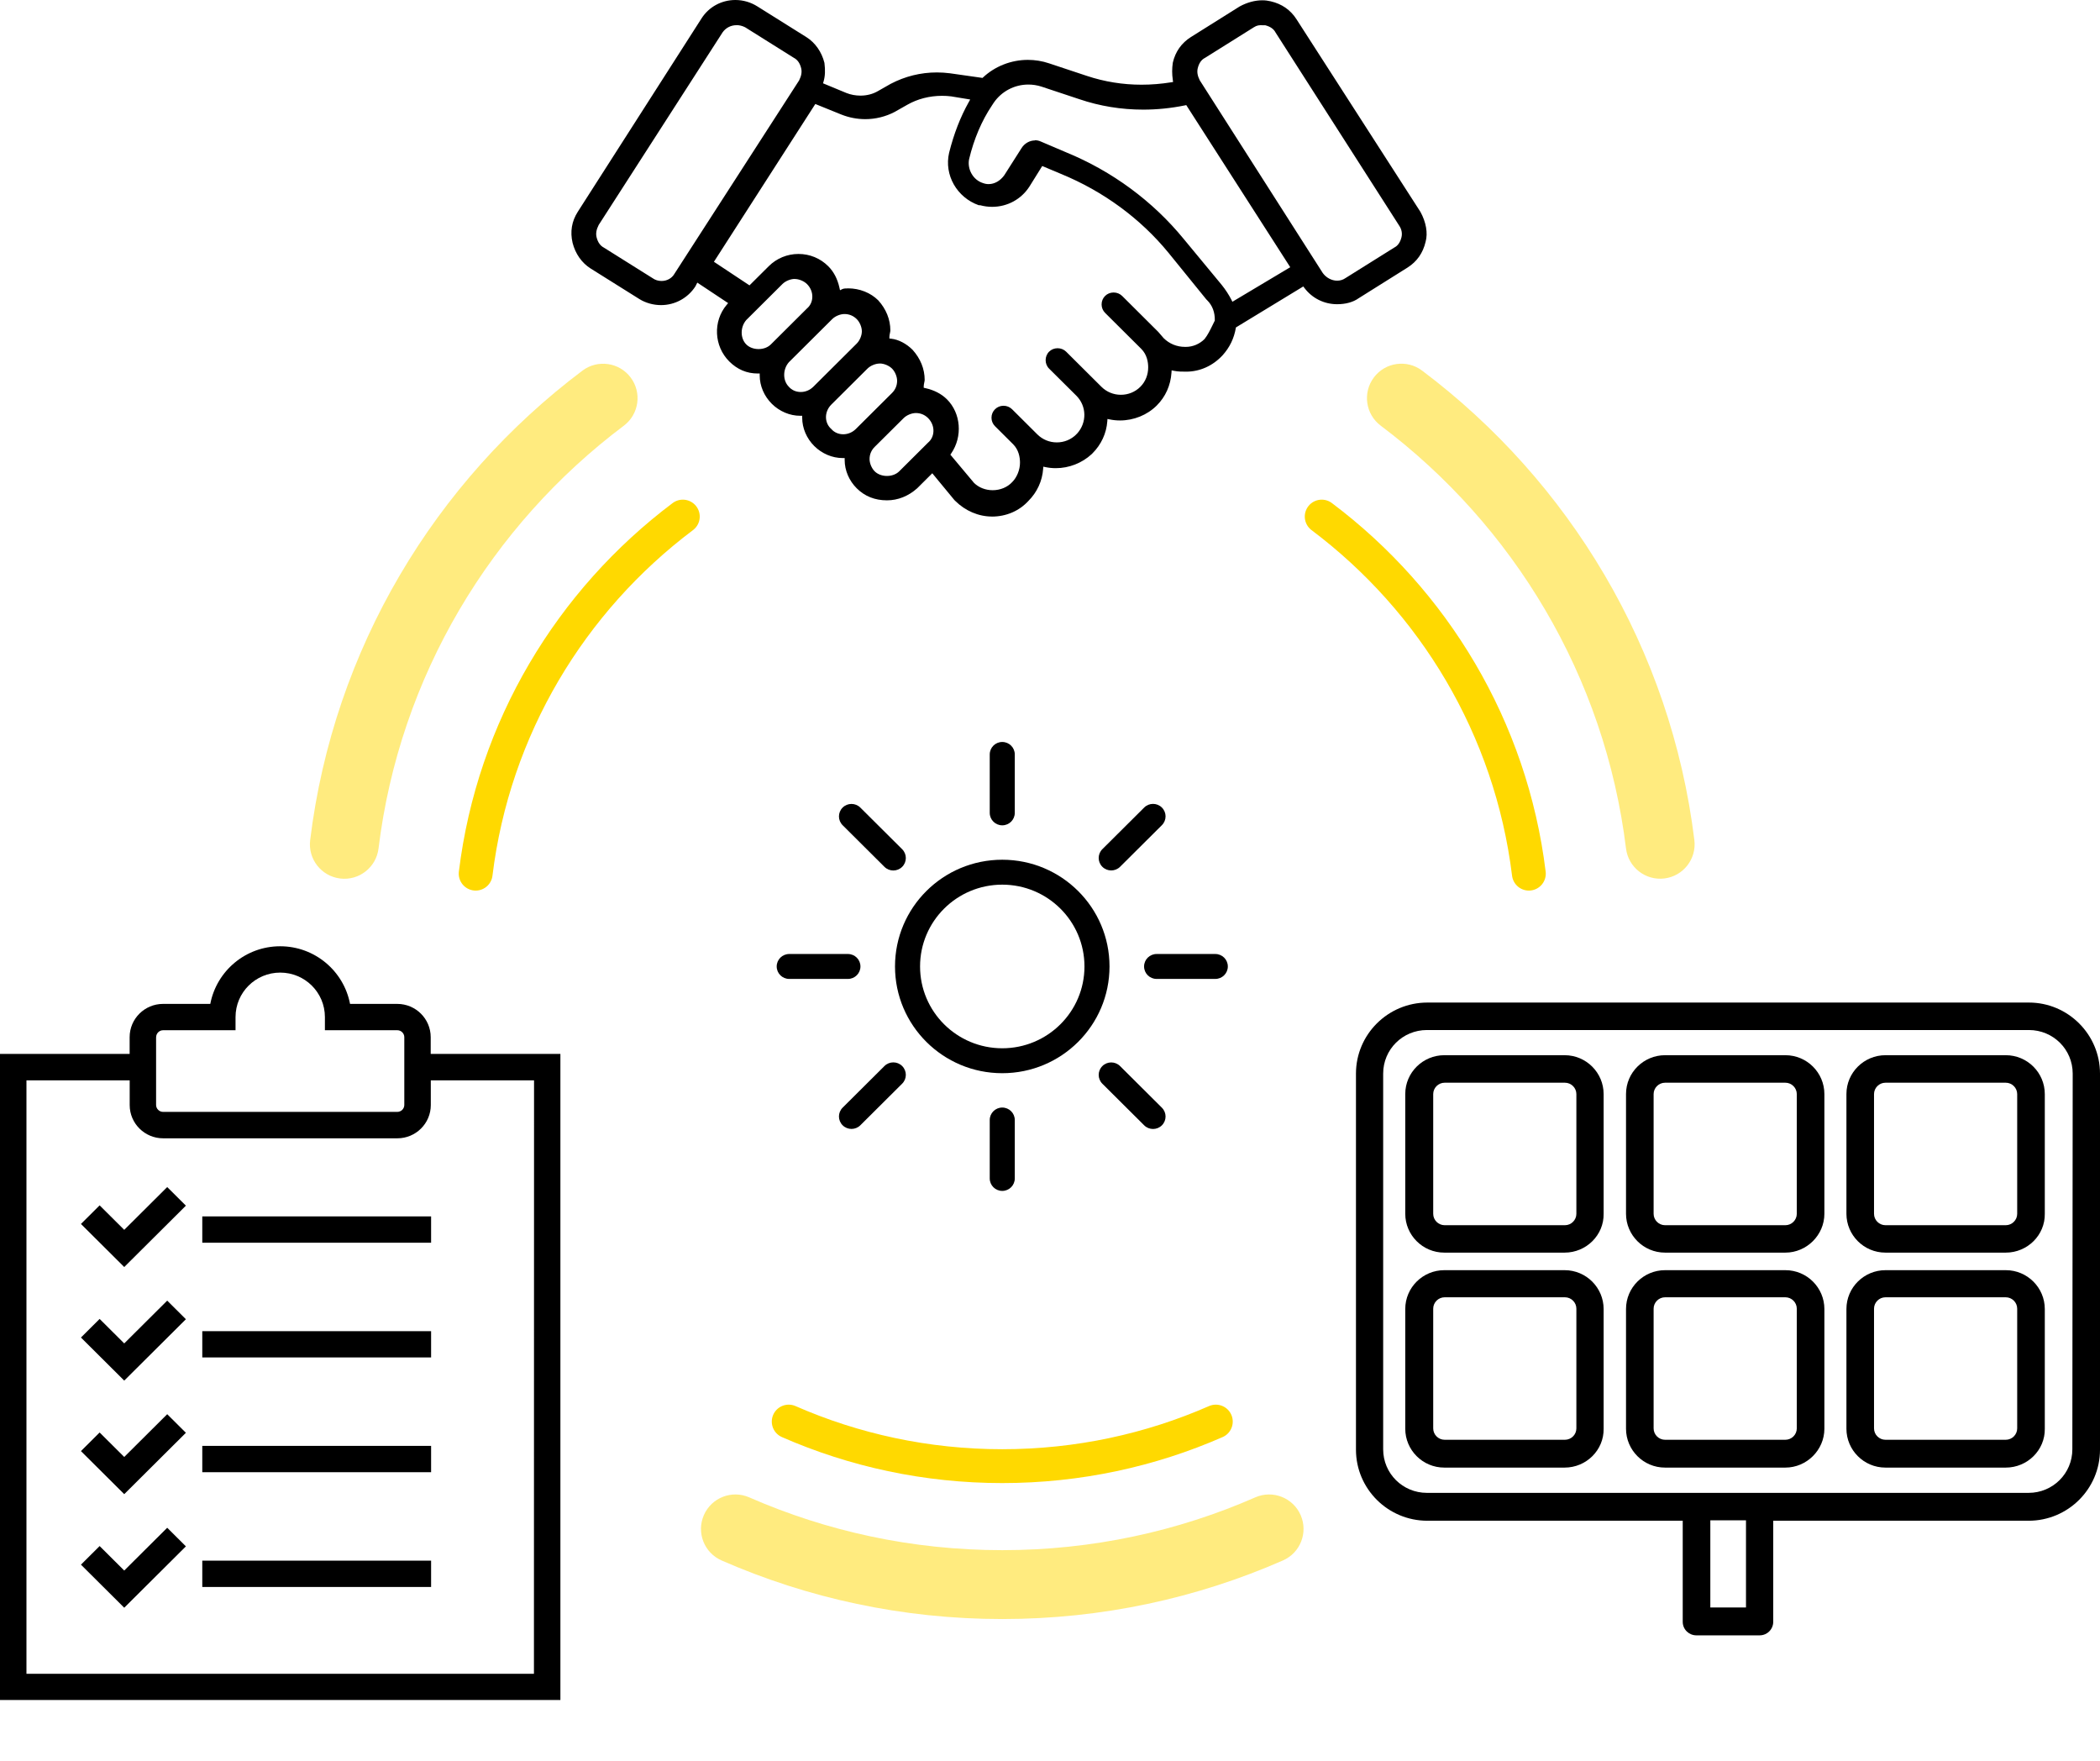 <svg width="322" height="270" viewBox="0 0 322 270" fill="none" xmlns="http://www.w3.org/2000/svg">
<g clip-path="url(#clip0_1_1136)">
<path d="M152.083 79.186C150.047 79.186 148.004 78.314 146.476 76.793L146.337 76.656L142.95 72.552L140.63 74.86C139.286 76.06 137.681 76.702 135.999 76.702C134.148 76.702 132.596 76.083 131.367 74.86C130.192 73.691 129.516 72.109 129.516 70.526V70.221H129.209C127.619 70.221 126.029 69.548 124.854 68.379C123.679 67.21 123.003 65.627 123.003 64.046V63.74H122.695C121.105 63.74 119.516 63.067 118.34 61.898C117.165 60.729 116.489 59.147 116.489 57.565V57.259H116.182C114.515 57.259 113.056 56.64 111.827 55.417C109.469 53.071 109.292 49.249 111.427 46.727L111.65 46.467L106.919 43.326L106.627 43.907C105.467 45.696 103.493 46.773 101.358 46.773C100.183 46.773 99.007 46.444 98.055 45.856L90.566 41.163C89.199 40.3 88.216 38.894 87.793 37.212C87.401 35.516 87.663 33.926 88.584 32.481L107.564 2.828C108.693 1.055 110.636 0 112.756 0C113.955 0 115.13 0.344 116.151 0.994L123.64 5.686C125.007 6.55 125.991 7.956 126.413 9.637C126.559 10.807 126.521 11.67 126.275 12.511L126.198 12.771L129.777 14.254C130.445 14.521 131.198 14.659 131.943 14.659C132.926 14.659 133.856 14.414 134.632 13.956L136.567 12.855C138.787 11.693 141.176 11.105 143.657 11.105C144.325 11.105 144.993 11.151 145.661 11.235L150.654 11.945L150.708 11.892C152.559 10.149 155.055 9.179 157.605 9.179C158.711 9.179 159.802 9.355 160.847 9.706L166.669 11.64C169.357 12.534 172.176 12.985 175.033 12.985C176.523 12.985 178.052 12.863 179.573 12.618L179.872 12.572L179.834 12.274C179.696 11.334 179.696 10.539 179.834 9.599C180.226 7.918 181.155 6.596 182.607 5.678L190.088 0.986C191.225 0.367 192.423 0.046 193.552 0.046C193.998 0.046 194.428 0.099 194.835 0.199C196.555 0.596 197.884 1.521 198.806 2.965L217.801 32.481C218.669 34.063 218.961 35.737 218.592 37.067C218.192 38.779 217.263 40.109 215.811 41.026L208.33 45.718C207.485 46.322 206.341 46.636 205.027 46.636C203.03 46.636 201.202 45.726 200.004 44.136L199.835 43.915L189.496 50.205V50.273C189.212 51.894 188.559 53.246 187.469 54.462C185.971 56.082 183.989 56.976 181.877 56.976C181.193 56.976 180.656 56.976 179.995 56.846L179.65 56.777L179.626 57.129C179.496 59.085 178.712 60.828 177.361 62.173C175.901 63.625 173.85 64.458 171.73 64.458C171.193 64.458 170.671 64.405 170.156 64.298L169.81 64.229L169.787 64.581C169.657 66.422 168.85 68.165 167.521 69.487L167.383 69.625C165.908 70.993 163.904 71.772 161.891 71.772C161.361 71.772 160.831 71.719 160.317 71.612L159.971 71.543L159.948 71.894C159.817 73.736 159.011 75.479 157.682 76.801C156.261 78.345 154.272 79.193 152.075 79.193L152.083 79.186ZM130.038 44.205C131.805 44.205 133.495 44.878 134.67 46.047C135.876 47.385 136.521 48.982 136.521 50.656C136.521 50.77 136.49 50.908 136.46 51.053C136.421 51.252 136.375 51.458 136.375 51.618V51.894L136.652 51.924C137.773 52.047 138.971 52.673 139.931 53.629C141.137 54.966 141.783 56.563 141.783 58.237C141.783 58.352 141.752 58.489 141.721 58.635C141.683 58.833 141.637 59.04 141.637 59.2V59.445L141.875 59.498C143.234 59.796 144.348 60.377 145.193 61.21C147.344 63.35 147.628 66.919 145.853 69.51L145.723 69.701L149.341 74.019C150.063 74.738 151.107 75.15 152.206 75.15C153.381 75.15 154.479 74.692 155.209 73.897C155.931 73.178 156.399 72.017 156.399 70.932C156.399 70.121 156.215 68.967 155.339 68.096L152.567 65.337C152.221 64.993 152.029 64.535 152.029 64.038C152.029 63.541 152.221 63.083 152.567 62.739C152.912 62.395 153.373 62.204 153.872 62.204C154.372 62.204 154.832 62.395 155.178 62.731L159.057 66.591C159.856 67.385 160.916 67.821 162.045 67.821C163.174 67.821 164.242 67.385 165.033 66.591L165.079 66.545L165.094 66.499L165.148 66.476C166.692 64.779 166.63 62.234 165.025 60.645L160.862 56.51C160.155 55.807 160.155 54.614 160.862 53.911C161.208 53.567 161.668 53.384 162.168 53.384C162.667 53.384 163.128 53.575 163.473 53.911L168.881 59.292C169.68 60.087 170.74 60.522 171.869 60.522C172.998 60.522 174.065 60.087 174.857 59.292C175.632 58.52 176.055 57.465 176.055 56.319C176.055 55.509 175.87 54.355 174.995 53.483L169.449 47.965C169.104 47.621 168.912 47.163 168.912 46.666C168.912 46.169 169.104 45.711 169.449 45.367C169.795 45.023 170.256 44.84 170.755 44.84C171.254 44.84 171.715 45.031 172.061 45.367L177.606 50.885L178.421 51.833C179.296 52.704 180.456 53.178 181.7 53.178H181.839C182.891 53.178 183.928 52.742 184.688 51.985C185.172 51.382 185.533 50.648 185.948 49.8L186.27 49.142C186.301 47.874 185.894 46.819 185.103 46.032L184.965 45.894L179.166 38.748C174.864 33.498 169.165 29.317 162.682 26.658L159.81 25.45L157.866 28.568C156.614 30.54 154.471 31.709 152.121 31.709C151.507 31.709 150.9 31.625 150.301 31.465H150.086C146.721 30.28 144.74 26.818 145.531 23.417C146.261 20.513 147.244 17.968 148.549 15.637L148.764 15.255L145.838 14.773C145.37 14.712 144.909 14.689 144.448 14.689C142.535 14.689 140.692 15.163 139.125 16.057L137.182 17.158C135.799 17.884 134.24 18.266 132.681 18.266C131.429 18.266 130.184 18.029 128.994 17.555L125.015 15.943L109.469 40.132L114.922 43.747L117.872 40.812C119.085 39.604 120.706 38.932 122.434 38.932C124.162 38.932 125.783 39.597 126.997 40.812C127.834 41.645 128.418 42.753 128.717 44.114L128.802 44.496L129.155 44.32C129.362 44.213 129.739 44.213 129.985 44.213L130.038 44.205ZM140.438 63.319C139.793 63.319 139.017 63.641 138.557 64.099L134.117 68.509C133.602 69.021 133.333 69.663 133.333 70.381C133.333 71.023 133.656 71.795 134.117 72.254C134.57 72.705 135.254 72.965 135.999 72.965C136.744 72.965 137.427 72.705 137.881 72.254L142.313 67.844C142.812 67.424 143.104 66.805 143.127 66.124C143.157 65.383 142.858 64.649 142.313 64.099C141.798 63.587 141.153 63.319 140.431 63.319H140.438ZM134.893 55.73C134.248 55.73 133.472 56.051 133.011 56.51L127.465 62.028C126.92 62.571 126.62 63.312 126.651 64.046C126.682 64.733 126.974 65.345 127.481 65.78C127.903 66.277 128.571 66.575 129.293 66.575C130.015 66.575 130.699 66.285 131.229 65.765L136.775 60.247C137.289 59.735 137.558 59.093 137.558 58.375C137.558 57.733 137.235 56.961 136.775 56.502C136.314 56.044 135.538 55.723 134.893 55.723V55.73ZM129.485 48.141C128.84 48.141 128.064 48.462 127.604 48.921L120.952 55.539C120.007 56.632 120.007 58.344 120.952 59.284C121.397 59.804 122.05 60.094 122.78 60.094C123.51 60.094 124.186 59.804 124.715 59.284L131.367 52.666C131.828 52.207 132.151 51.435 132.151 50.793C132.151 50.151 131.828 49.379 131.367 48.921C130.853 48.409 130.207 48.141 129.485 48.141ZM121.858 42.761C121.213 42.761 120.437 43.082 119.976 43.54L114.423 49.066C113.486 50.159 113.494 51.863 114.431 52.803C114.884 53.254 115.568 53.514 116.313 53.514C117.058 53.514 117.741 53.254 118.194 52.803L123.74 47.285C124.239 46.865 124.531 46.246 124.554 45.566C124.585 44.824 124.285 44.09 123.74 43.548C123.279 43.089 122.503 42.768 121.858 42.768V42.761ZM158.688 21.499C158.995 21.499 159.295 21.56 159.579 21.69L163.466 23.348C170.525 26.237 176.761 30.838 181.508 36.639L187.33 43.678C187.907 44.396 188.437 45.206 188.821 45.963L188.966 46.261L197.838 40.965L181.892 16.111L181.685 16.157C179.58 16.585 177.43 16.806 175.294 16.806C171.907 16.806 168.604 16.264 165.486 15.201L159.664 13.268C159.011 13.061 158.343 12.962 157.667 12.962C155.554 12.962 153.58 14.001 152.382 15.736L152.106 16.157C150.516 18.526 149.341 21.3 148.596 24.395C148.281 25.977 149.241 27.621 150.746 28.072C151.007 28.171 151.299 28.224 151.591 28.224C152.49 28.224 153.373 27.728 153.995 26.856L156.637 22.706C157.091 21.98 157.882 21.529 158.688 21.529V21.499ZM112.933 3.86C112.073 3.86 111.297 4.257 110.798 4.96L91.795 34.491C91.434 35.202 91.334 35.813 91.48 36.387C91.672 37.159 92.056 37.686 92.609 37.969L100.067 42.646C100.459 42.929 100.935 43.074 101.442 43.074C102.272 43.074 103.025 42.654 103.409 41.981L122.526 12.335C122.887 11.624 122.987 11.013 122.841 10.44C122.649 9.668 122.265 9.141 121.712 8.858L114.254 4.181C113.816 3.959 113.371 3.852 112.925 3.852L112.933 3.86ZM193.529 3.86C193.091 3.86 192.746 3.86 192.246 4.188L184.765 8.873C184.227 9.141 183.851 9.668 183.659 10.44C183.513 11.005 183.613 11.617 183.959 12.305L202.823 41.851C203.345 42.577 204.19 43.028 205.035 43.028C205.504 43.028 205.941 42.891 206.31 42.631L213.784 37.953C214.321 37.686 214.698 37.159 214.89 36.387C215.036 35.791 214.92 35.149 214.567 34.629L195.58 4.975C195.311 4.448 194.781 4.074 194.013 3.875H193.521L193.529 3.86Z" fill="black"/>
<path d="M85.927 171.608V161.566H66.041V158.998C66.041 156.186 63.744 153.9 60.917 153.9H53.674C52.714 148.871 48.282 145.065 42.959 145.065C37.637 145.065 33.205 148.871 32.245 153.9H25.001C22.175 153.9 19.878 156.186 19.878 158.998V161.566H0V260.615H85.927V251.719M23.942 158.998C23.942 158.417 24.425 157.936 25.009 157.936H36.116V155.918C36.116 152.15 39.18 149.101 42.967 149.101C46.754 149.101 49.819 152.15 49.819 155.918V157.936H60.925C61.509 157.936 61.993 158.417 61.993 158.998V169.392C61.993 169.973 61.509 170.454 60.925 170.454H25.001C24.418 170.454 23.934 169.973 23.934 169.392V158.998H23.949H23.942ZM81.871 251.833V256.595H4.056V256.58V165.617H19.886V169.407C19.886 172.22 22.183 174.505 25.009 174.505H60.933C63.759 174.505 66.056 172.22 66.056 169.407V165.617H81.886V171.624M66.102 190.509H31.016V186.473H66.102V190.509ZM66.102 208.102H31.016V204.067H66.102V208.102ZM66.102 225.696H31.016V221.66H66.102V225.696ZM66.102 243.289H31.016V239.254H66.102V243.289ZM19.049 194.238L12.412 187.635L15.277 184.784L19.049 188.537L25.639 181.979L28.504 184.83L19.049 194.238ZM19.049 211.648L12.412 205.045L15.277 202.194L19.049 205.947L25.639 199.389L28.504 202.24L19.049 211.648ZM19.049 229.058L12.412 222.455L15.277 219.604L19.049 223.357L25.639 216.799L28.504 219.65L19.049 229.058ZM19.049 246.468L12.412 239.865L15.277 237.014L19.049 240.767L25.639 234.209L28.504 237.06L19.049 246.468Z" fill="black"/>
<path d="M311.108 153.694H218.86C212.823 153.694 207.915 158.578 207.915 164.585V222.241C207.915 228.248 212.823 233.132 218.86 233.132H258.018V248.623C258.018 249.8 258.978 250.702 260.107 250.702H269.808C270.991 250.702 271.897 249.747 271.897 248.623V233.132H311.055C317.092 233.132 322 228.248 322 222.241V164.585C322 158.578 317.092 153.694 311.108 153.694ZM267.719 246.43H262.25V233.071H267.719V246.43ZM317.76 222.18C317.76 225.886 314.772 228.859 311.047 228.859H218.799C215.074 228.859 212.086 225.886 212.086 222.18V164.585C212.086 160.878 215.074 157.905 218.799 157.905H311.101C314.826 157.905 317.814 160.878 317.814 164.585L317.76 222.18Z" fill="black"/>
<path d="M239.906 192.029H221.457C218.131 192.029 215.473 189.331 215.473 186.076V167.718C215.473 164.409 218.185 161.764 221.457 161.764H239.906C243.232 161.764 245.89 164.462 245.89 167.718V186.076C245.943 189.331 243.24 192.029 239.906 192.029ZM221.51 165.983C220.55 165.983 219.759 166.77 219.759 167.726V186.083C219.759 187.039 220.55 187.826 221.51 187.826H239.96C240.92 187.826 241.711 187.039 241.711 186.083V167.726C241.711 166.77 240.92 165.983 239.96 165.983H221.51Z" fill="black"/>
<path d="M273.756 192.029H255.306C251.98 192.029 249.323 189.331 249.323 186.076V167.718C249.323 164.409 252.034 161.764 255.306 161.764H273.756C277.082 161.764 279.739 164.462 279.739 167.718V186.076C279.739 189.331 277.028 192.029 273.756 192.029ZM255.306 165.983C254.346 165.983 253.555 166.77 253.555 167.726V186.083C253.555 187.039 254.346 187.826 255.306 187.826H273.756C274.716 187.826 275.507 187.039 275.507 186.083V167.726C275.507 166.77 274.716 165.983 273.756 165.983H255.306Z" fill="black"/>
<path d="M307.552 192.029H289.103C285.777 192.029 283.119 189.331 283.119 186.076V167.718C283.119 164.409 285.831 161.764 289.103 161.764H307.552C310.878 161.764 313.536 164.462 313.536 167.718V186.076C313.589 189.331 310.886 192.029 307.552 192.029ZM289.103 165.983C288.142 165.983 287.351 166.77 287.351 167.726V186.083C287.351 187.039 288.142 187.826 289.103 187.826H307.552C308.512 187.826 309.303 187.039 309.303 186.083V167.726C309.303 166.77 308.512 165.983 307.552 165.983H289.103Z" fill="black"/>
<path d="M239.906 224.985H221.457C218.131 224.985 215.473 222.287 215.473 219.031V200.673C215.473 197.364 218.185 194.72 221.457 194.72H239.906C243.232 194.72 245.89 197.418 245.89 200.673V219.031C245.943 222.287 243.24 224.985 239.906 224.985ZM221.51 198.877C220.55 198.877 219.759 199.665 219.759 200.62V218.978C219.759 219.933 220.55 220.72 221.51 220.72H239.96C240.92 220.72 241.711 219.933 241.711 218.978V200.62C241.711 199.665 240.92 198.877 239.96 198.877H221.51Z" fill="black"/>
<path d="M273.756 224.985H255.306C251.98 224.985 249.323 222.287 249.323 219.031V200.673C249.323 197.364 252.034 194.72 255.306 194.72H273.756C277.082 194.72 279.739 197.418 279.739 200.673V219.031C279.739 222.287 277.028 224.985 273.756 224.985ZM255.306 198.877C254.346 198.877 253.555 199.665 253.555 200.62V218.978C253.555 219.933 254.346 220.72 255.306 220.72H273.756C274.716 220.72 275.507 219.933 275.507 218.978V200.62C275.507 199.665 274.716 198.877 273.756 198.877H255.306Z" fill="black"/>
<path d="M307.552 224.985H289.103C285.777 224.985 283.119 222.287 283.119 219.031V200.673C283.119 197.364 285.831 194.72 289.103 194.72H307.552C310.878 194.72 313.536 197.418 313.536 200.673V219.031C313.589 222.287 310.886 224.985 307.552 224.985ZM289.103 198.877C288.142 198.877 287.351 199.665 287.351 200.62V218.978C287.351 219.933 288.142 220.72 289.103 220.72H307.552C308.512 220.72 309.303 219.933 309.303 218.978V200.62C309.303 199.665 308.512 198.877 307.552 198.877H289.103Z" fill="black"/>
<path fill-rule="evenodd" clip-rule="evenodd" d="M153.68 135.619C146.719 135.619 141.076 141.234 141.076 148.161C141.076 155.087 146.719 160.702 153.68 160.702C160.641 160.702 166.285 155.087 166.285 148.161C166.285 141.234 160.641 135.619 153.68 135.619ZM137.235 148.161C137.235 139.124 144.598 131.798 153.68 131.798C162.762 131.798 170.125 139.124 170.125 148.161C170.125 157.198 162.762 164.523 153.68 164.523C144.598 164.523 137.235 157.198 137.235 148.161Z" fill="black"/>
<path fill-rule="evenodd" clip-rule="evenodd" d="M153.68 113.746C154.741 113.746 155.6 114.601 155.6 115.656V124.614C155.6 125.669 154.741 126.524 153.68 126.524C152.619 126.524 151.76 125.669 151.76 124.614V115.656C151.76 114.601 152.619 113.746 153.68 113.746Z" fill="black"/>
<path fill-rule="evenodd" clip-rule="evenodd" d="M153.68 169.789C154.741 169.789 155.6 170.645 155.6 171.7V180.657C155.6 181.712 154.741 182.568 153.68 182.568C152.619 182.568 151.76 181.712 151.76 180.657V171.7C151.76 170.645 152.619 169.789 153.68 169.789Z" fill="black"/>
<path fill-rule="evenodd" clip-rule="evenodd" d="M175.425 148.161C175.425 147.105 176.285 146.25 177.345 146.25H186.347C187.408 146.25 188.267 147.105 188.267 148.161C188.267 149.216 187.408 150.071 186.347 150.071H177.345C176.285 150.071 175.425 149.216 175.425 148.161Z" fill="black"/>
<path fill-rule="evenodd" clip-rule="evenodd" d="M119.093 148.161C119.093 147.105 119.952 146.25 121.013 146.25H130.015C131.076 146.25 131.935 147.105 131.935 148.161C131.935 149.216 131.076 150.071 130.015 150.071H121.013C119.952 150.071 119.093 149.216 119.093 148.161Z" fill="black"/>
<path fill-rule="evenodd" clip-rule="evenodd" d="M178.157 123.798C178.907 124.544 178.907 125.753 178.157 126.5L171.744 132.881C170.994 133.627 169.778 133.627 169.028 132.881C168.278 132.135 168.278 130.925 169.028 130.179L175.442 123.798C176.192 123.051 177.408 123.051 178.157 123.798Z" fill="black"/>
<path fill-rule="evenodd" clip-rule="evenodd" d="M138.332 163.425C139.082 164.171 139.082 165.381 138.332 166.127L131.918 172.508C131.168 173.254 129.952 173.254 129.203 172.508C128.453 171.762 128.453 170.552 129.203 169.806L135.616 163.425C136.366 162.678 137.582 162.678 138.332 163.425Z" fill="black"/>
<path fill-rule="evenodd" clip-rule="evenodd" d="M169.028 163.432C169.778 162.686 170.994 162.686 171.744 163.432L178.157 169.814C178.907 170.56 178.907 171.77 178.157 172.516C177.408 173.262 176.192 173.262 175.442 172.516L169.028 166.135C168.278 165.388 168.278 164.179 169.028 163.432Z" fill="black"/>
<path fill-rule="evenodd" clip-rule="evenodd" d="M129.203 123.805C129.952 123.059 131.168 123.059 131.918 123.805L138.332 130.187C139.082 130.933 139.082 132.143 138.332 132.889C137.582 133.635 136.366 133.635 135.616 132.889L129.203 126.507C128.453 125.761 128.453 124.551 129.203 123.805Z" fill="black"/>
<path d="M234.425 133.933C231.69 111.613 219.831 92.095 202.662 79.193" stroke="#FFD900" stroke-width="5.19" stroke-linecap="round" stroke-linejoin="round"/>
<path d="M104.699 79.193C87.534 92.095 75.67 111.608 72.936 133.933" stroke="#FFD900" stroke-width="5.19" stroke-linecap="round" stroke-linejoin="round"/>
<path d="M120.935 217.931C130.954 222.32 142.028 224.763 153.68 224.763C165.332 224.763 176.406 222.32 186.426 217.931" stroke="#FFD900" stroke-width="5.19" stroke-linecap="round" stroke-linejoin="round"/>
<path opacity="0.5" fill-rule="evenodd" clip-rule="evenodd" d="M210.662 57.861C212.414 55.53 215.724 55.062 218.055 56.814C240.603 73.769 256.203 99.421 259.802 128.786C260.157 131.681 258.098 134.315 255.204 134.669C252.309 135.024 249.675 132.965 249.321 130.071C246.084 103.66 232.051 80.551 211.708 65.254C209.378 63.502 208.909 60.192 210.662 57.861ZM96.699 57.87C98.451 60.201 97.982 63.511 95.651 65.263C75.308 80.552 61.269 103.661 58.04 130.077C57.686 132.972 55.052 135.031 52.158 134.677C49.263 134.323 47.204 131.69 47.558 128.796C51.149 99.421 66.758 73.769 89.306 56.821C91.637 55.069 94.947 55.539 96.699 57.87ZM114.883 229.549C112.212 228.379 109.098 229.595 107.928 232.266C106.757 234.936 107.973 238.051 110.644 239.221C123.819 244.996 138.381 248.202 153.68 248.202C168.979 248.202 183.541 244.996 196.716 239.221C199.387 238.051 200.603 234.936 199.432 232.266C198.262 229.595 195.148 228.379 192.477 229.549C180.612 234.75 167.492 237.642 153.68 237.642C139.868 237.642 126.748 234.75 114.883 229.549Z" fill="#FFD900"/>
</g>
<defs>
<clipPath id="clip0_1_1136">
<rect width="322" height="270" fill="white"/>
</clipPath>
</defs>
</svg>
